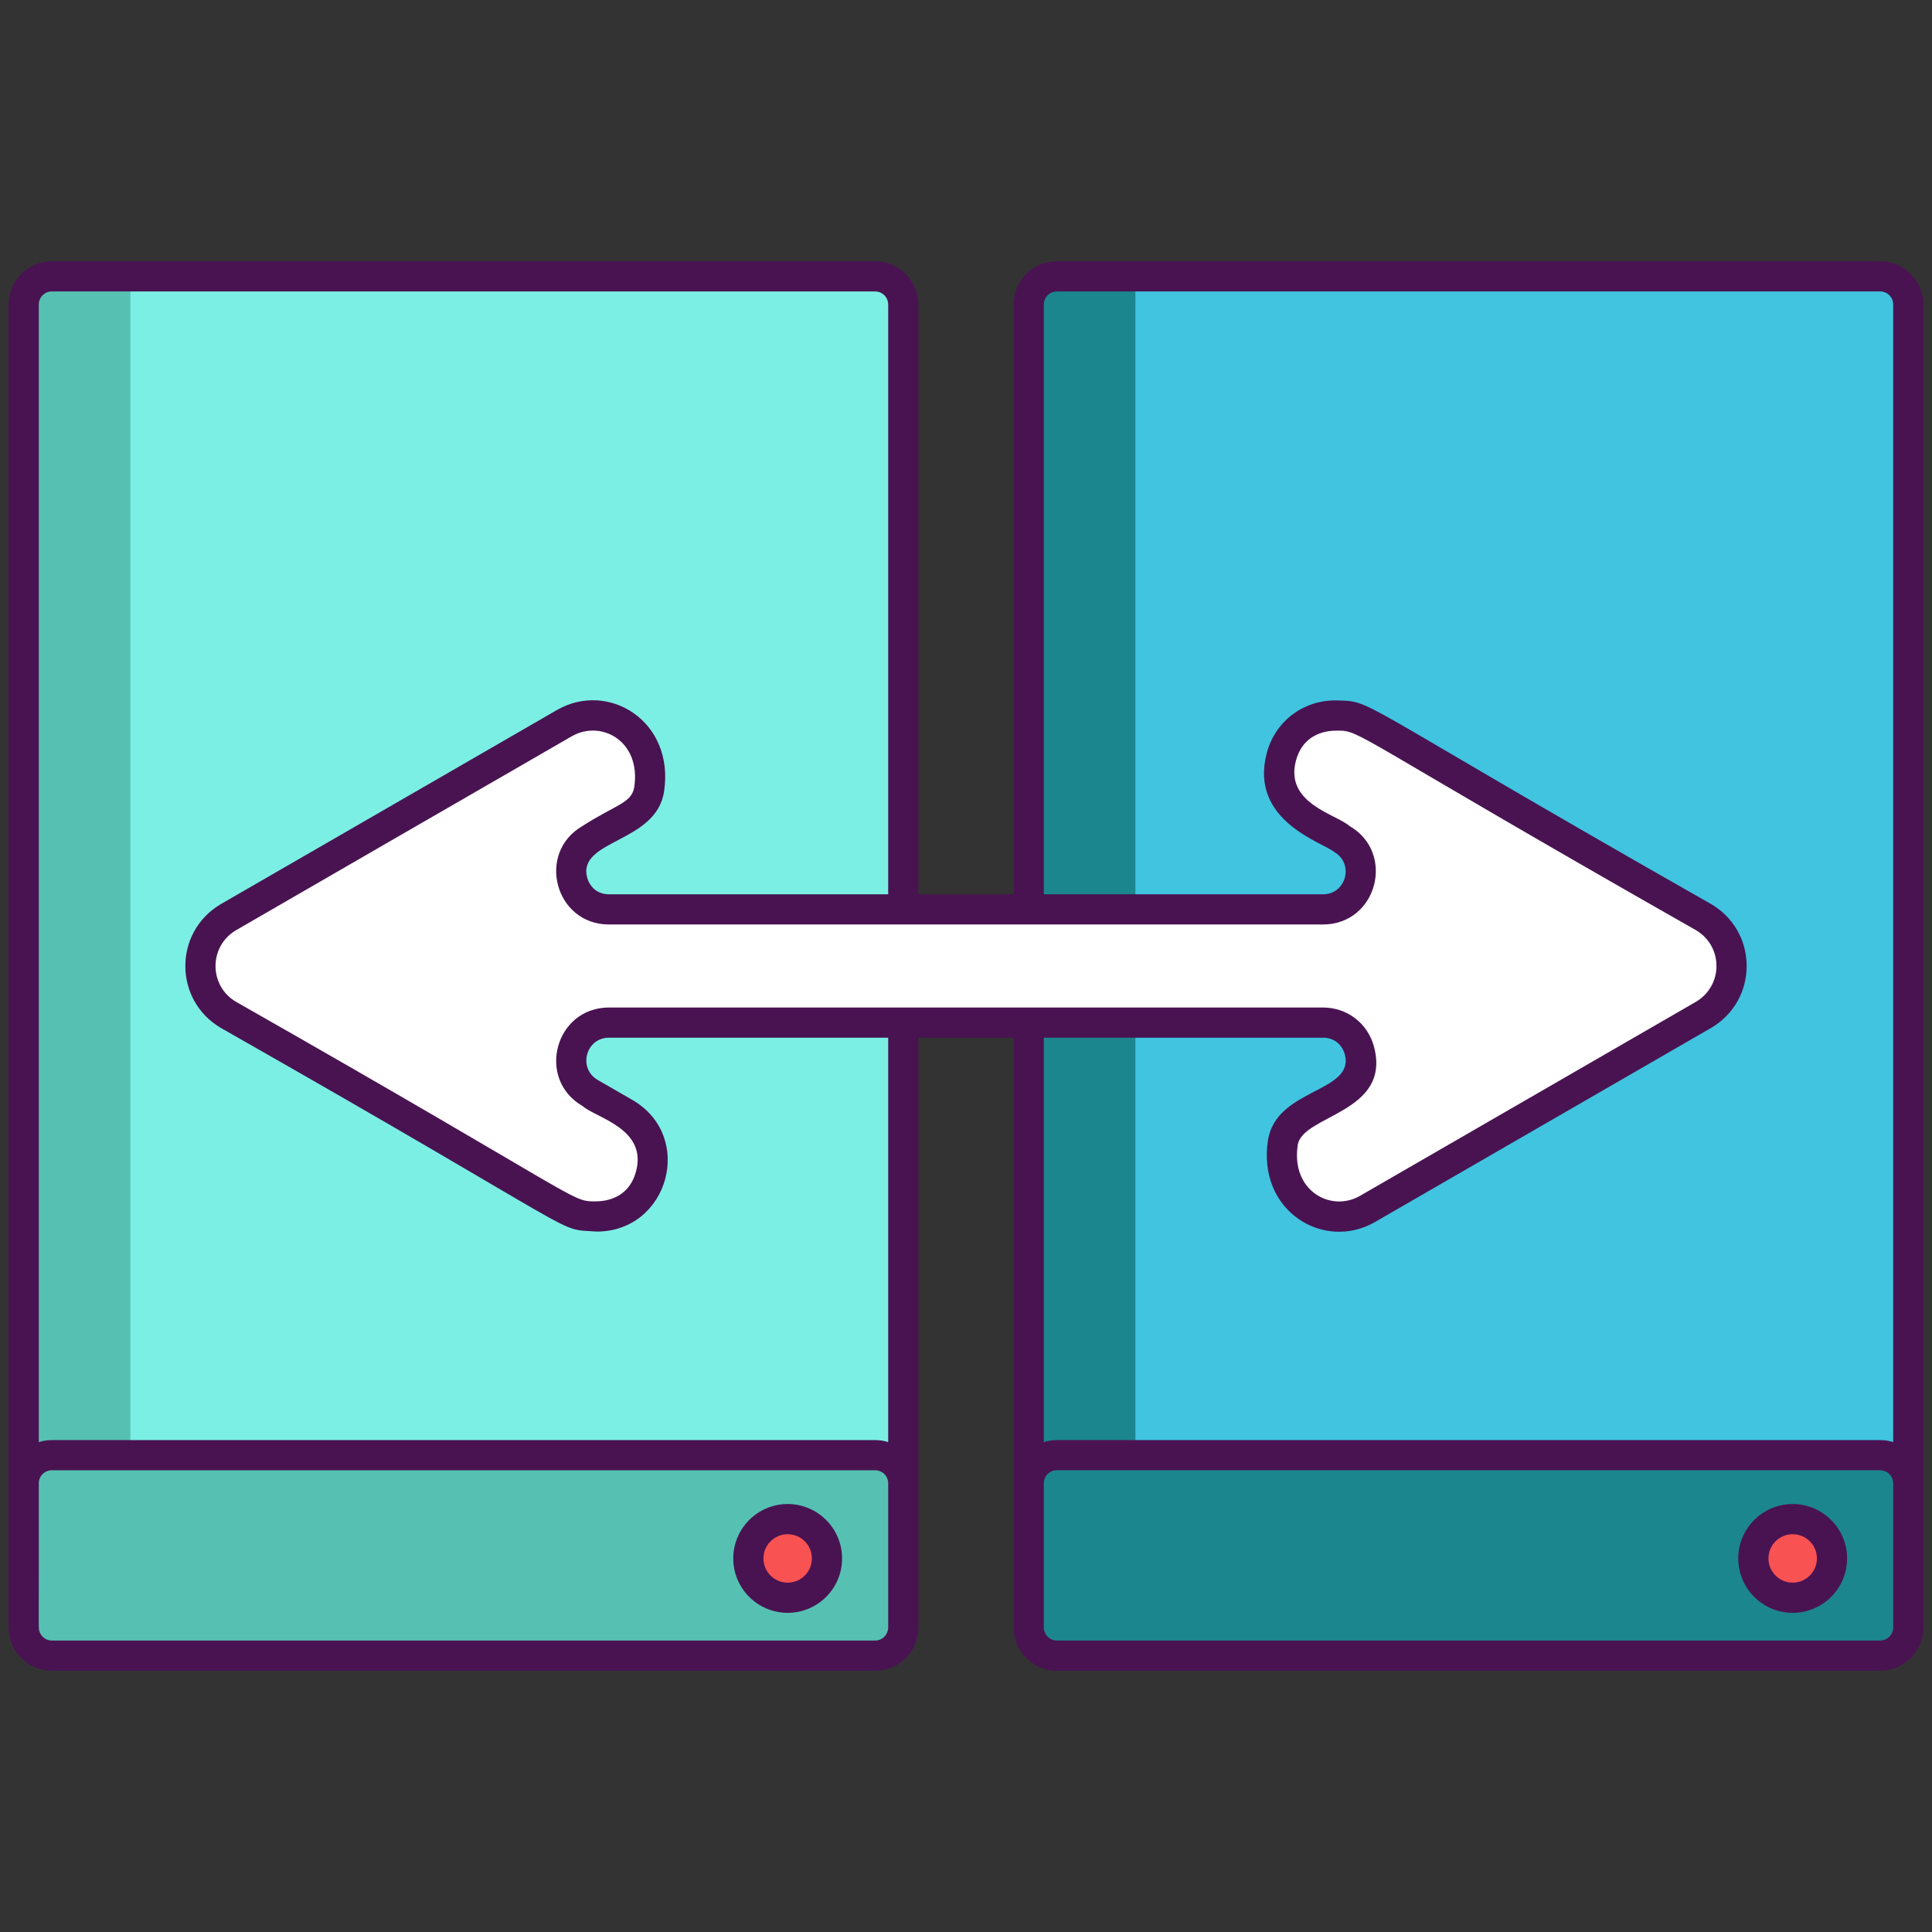 <svg xmlns="http://www.w3.org/2000/svg" xmlns:xlink="http://www.w3.org/1999/xlink" id="Layer_1" x="0px" y="0px" viewBox="0 0 256 256" style="enable-background:new 0 0 256 256;" xml:space="preserve"><rect x="0" y="0" width="256" height="256" fill="#333333" stroke="none"/><style type="text/css">	.st0{fill:#1C868E;}	.st1{fill:#40C4DF;}	.st2{fill:#FFFFFF;}	.st3{fill:#D8D6D7;}	.st4{fill:#F85252;}	.st5{fill:#7BEFE4;}	.st6{fill:#56C1B3;}	.st7{fill:#491352;}	.st8{fill:#41C4DF;}	.st9{fill:#D73735;}	.st10{fill:#EDAF85;}	.st11{fill:#F7C09A;}	.st12{fill:#1B868E;}	.st13{fill:none;stroke:#491352;stroke-width:4;stroke-linecap:round;stroke-linejoin:round;stroke-miterlimit:10;}	.st14{fill:none;stroke:#491352;stroke-width:4;stroke-miterlimit:10;}</style><g id="XMLID_1151_">	<path id="XMLID_2432_" class="st6" d="M119.69,40.35v170.34c0,2.06-1.66,3.73-3.72,3.73H6.86c-2.05,0-3.72-1.67-3.72-3.73V40.35  c0-2.06,1.67-3.73,3.72-3.73h109.11C118.03,36.62,119.69,38.29,119.69,40.35z"></path>	<path id="XMLID_2430_" class="st5" d="M119.69,40.35v159.92H21.01c-2.06,0-3.73-1.66-3.73-3.72V36.62h98.69  C118.03,36.62,119.69,38.29,119.69,40.35z"></path>	<path id="XMLID_2141_" class="st6" d="M115.972,219.375H6.864c-2.056,0-3.722-1.666-3.722-3.722v-19.112  c0-2.056,1.666-3.722,3.722-3.722h109.108c2.056,0,3.722,1.666,3.722,3.722v19.112  C119.694,217.709,118.028,219.375,115.972,219.375z"></path>	<circle id="XMLID_2087_" class="st4" cx="104.373" cy="206.504" r="5.211"></circle>	<path id="XMLID_2426_" class="st0" d="M252.857,40.35v170.34c0,2.06-1.66,3.73-3.72,3.73h-109.11c-2.05,0-3.72-1.67-3.72-3.73  V40.35c0-2.06,1.67-3.73,3.72-3.73h109.11C251.197,36.62,252.857,38.29,252.857,40.35z"></path>	<path id="XMLID_2425_" class="st1" d="M252.857,40.35v159.92h-98.68c-2.06,0-3.73-1.66-3.73-3.72V36.62h98.69  C251.197,36.62,252.857,38.29,252.857,40.35z"></path>	<path id="XMLID_2424_" class="st0" d="M249.139,219.375H140.031c-2.056,0-3.722-1.666-3.722-3.722v-19.112  c0-2.056,1.666-3.722,3.722-3.722h109.108c2.056,0,3.722,1.666,3.722,3.722v19.112  C252.861,217.709,251.194,219.375,249.139,219.375z"></path>	<circle id="XMLID_2423_" class="st4" cx="237.54" cy="206.504" r="5.211"></circle>	<path id="XMLID_2086_" class="st2" d="M225.699,121.505c-48.005-27.286-44.435-26.701-48.774-26.697  c-7.538,0.007-10.235,9.948-3.707,13.717l4.58,2.645c4.43,2.558,2.616,9.33-2.5,9.33c-10.803,0-79.438,0-94.596,0  c-5.115,0-6.93-6.772-2.5-9.33l5.383-3.108c1.281-0.74,2.206-2.006,2.429-3.469c1.204-7.896-6.047-11.766-11.212-8.78  c-7.873,4.547-43.774,25.265-44.606,25.763c-4.882,2.94-4.85,10.05,0.106,12.919c48.005,27.286,44.435,26.701,48.774,26.697  c7.538-0.007,10.235-9.948,3.707-13.717l-4.581-2.645c-4.43-2.558-2.615-9.33,2.5-9.33h72.349c34.333,0,17.334,0,22.247,0  c5.116,0,6.93,6.772,2.5,9.33c-3.774,2.544-7.282,3.102-7.812,6.577c-1.204,7.896,6.047,11.766,11.212,8.78  c7.873-4.547,43.774-25.265,44.606-25.763C230.686,131.484,230.655,124.374,225.699,121.505z"></path>	<g id="XMLID_2636_">		<path id="XMLID_2641_" class="st7" d="M104.37,199.29c-3.97,0-7.21,3.24-7.21,7.21c0,3.98,3.24,7.21,7.21,7.21   c3.98,0,7.21-3.23,7.21-7.21C111.58,202.53,108.35,199.29,104.37,199.29z M104.37,209.71c-1.77,0-3.21-1.44-3.21-3.21   s1.44-3.21,3.21-3.21s3.21,1.44,3.21,3.21S106.14,209.71,104.37,209.71z"></path>		<path id="XMLID_2637_" class="st7" d="M249.14,34.62H140.03c-3.16,0-5.72,2.57-5.72,5.73v78.15h-12.62V40.35   c0-3.16-2.56-5.73-5.72-5.73H6.86c-3.15,0-5.72,2.57-5.72,5.73c0,6.674,0,164.744,0,175.3c0,3.16,2.57,5.73,5.72,5.73h109.11   c3.16,0,5.72-2.57,5.72-5.73v-4.96v-14.15V137.5h12.62v59.04v14.15v4.96c0,3.16,2.56,5.73,5.72,5.73h109.11   c3.15,0,5.72-2.57,5.72-5.73v-4.96c0-9.842,0-160.525,0-170.34C254.86,37.19,252.29,34.62,249.14,34.62z M117.69,215.65   c0,0.19-0.03,0.36-0.09,0.53c-0.22,0.69-0.87,1.2-1.63,1.2H6.86c-0.76,0-1.41-0.51-1.63-1.2c-0.17-0.48-0.059,0.519-0.09-19.64   c0-0.95,0.77-1.72,1.72-1.72h109.11c0.95,0,1.72,0.77,1.72,1.72V215.65z M117.69,191.09c-0.54-0.18-1.12-0.27-1.72-0.27H6.86   c-0.6,0-1.18,0.09-1.72,0.27V40.35c0-0.95,0.77-1.73,1.72-1.73h109.11c0.95,0,1.72,0.78,1.72,1.73v78.15H80.7   c-1.7,0-2.61-1.15-2.9-2.22c-1.311-5.056,9.154-4.536,10.19-11.39c1.427-9.36-7.398-14.725-14.19-10.81   c-0.161,0.093-43.892,25.341-44.64,25.78c-6.195,3.747-6.125,12.733,0.15,16.37c50.356,28.622,43.903,26.524,49.77,26.96   c9.493,0,13.068-12.611,4.7-17.45l-4.58-2.64c-2.651-1.533-1.587-5.6,1.5-5.6h36.99V191.09z M80.7,133.5   c-7.163,0-9.686,9.5-3.5,13.06c1.756,1.56,8.595,2.975,7.08,8.65c-1.162,4.34-5.38,3.937-5.48,3.98   c-3.22,0-1.614-0.338-47.5-26.43c-3.599-2.075-3.682-7.283-0.08-9.47c0.763-0.453,44.48-25.692,44.58-25.75   c3.901-2.203,9.164,0.688,8.24,6.75c-0.334,2.136-2.466,2.334-6.84,5.15c-6.182,3.558-3.669,13.06,3.5,13.06   c33.018,0,60.195,0,94.6,0c7.163,0,9.686-9.5,3.5-13.06c-1.756-1.56-8.595-2.975-7.08-8.65c1.162-4.34,5.38-3.937,5.48-3.98   c3.214,0,1.659,0.363,47.5,26.43c1.7,0.99,2.72,2.74,2.74,4.7c0.02,1.97-0.98,3.75-2.66,4.77   c-0.747,0.443-44.476,25.69-44.58,25.75c-3.82,2.204-9.171-0.644-8.24-6.75c0.621-3.991,12.442-4.224,10.1-13.02   c-0.83-3.1-3.55-5.19-6.76-5.19C161.575,133.5,94.756,133.5,80.7,133.5z M250.86,215.65c0,0.19-0.03,0.36-0.09,0.53   c-0.22,0.69-0.87,1.2-1.63,1.2H140.03c-0.76,0-1.41-0.51-1.63-1.2c-0.06-0.17-0.09-0.34-0.09-0.53v-19.11   c0-0.95,0.77-1.72,1.72-1.72h109.11c0.95,0,1.72,0.77,1.72,1.72V215.65z M250.86,191.09c-0.54-0.18-1.12-0.27-1.72-0.27H140.03   c-0.6,0-1.18,0.09-1.72,0.27V137.5h36.99c1.7,0,2.61,1.15,2.9,2.22c1.317,5.079-9.128,4.454-10.19,11.39   c-1.427,9.36,7.398,14.725,14.19,10.81c0.161-0.093,43.892-25.341,44.64-25.78c2.91-1.76,4.63-4.83,4.6-8.23   c-0.03-3.39-1.8-6.43-4.74-8.14h-0.01c-48.784-27.728-44.466-26.824-49.77-26.96c-4.31,0-7.95,2.8-9.06,6.95   c-2.418,9.066,7.547,11.902,8.94,13.14c2.651,1.533,1.587,5.6-1.5,5.6h-36.99V40.35c0-0.95,0.77-1.73,1.72-1.73h109.11   c0.95,0,1.72,0.78,1.72,1.73V191.09z"></path>		<path id="XMLID_2651_" class="st7" d="M237.54,199.29c-3.98,0-7.21,3.24-7.21,7.21c0,3.98,3.23,7.21,7.21,7.21   c3.97,0,7.21-3.23,7.21-7.21C244.75,202.53,241.51,199.29,237.54,199.29z M237.54,209.71c-1.77,0-3.21-1.44-3.21-3.21   s1.44-3.21,3.21-3.21c1.77,0,3.21,1.44,3.21,3.21S239.31,209.71,237.54,209.71z"></path>	</g></g></svg>
